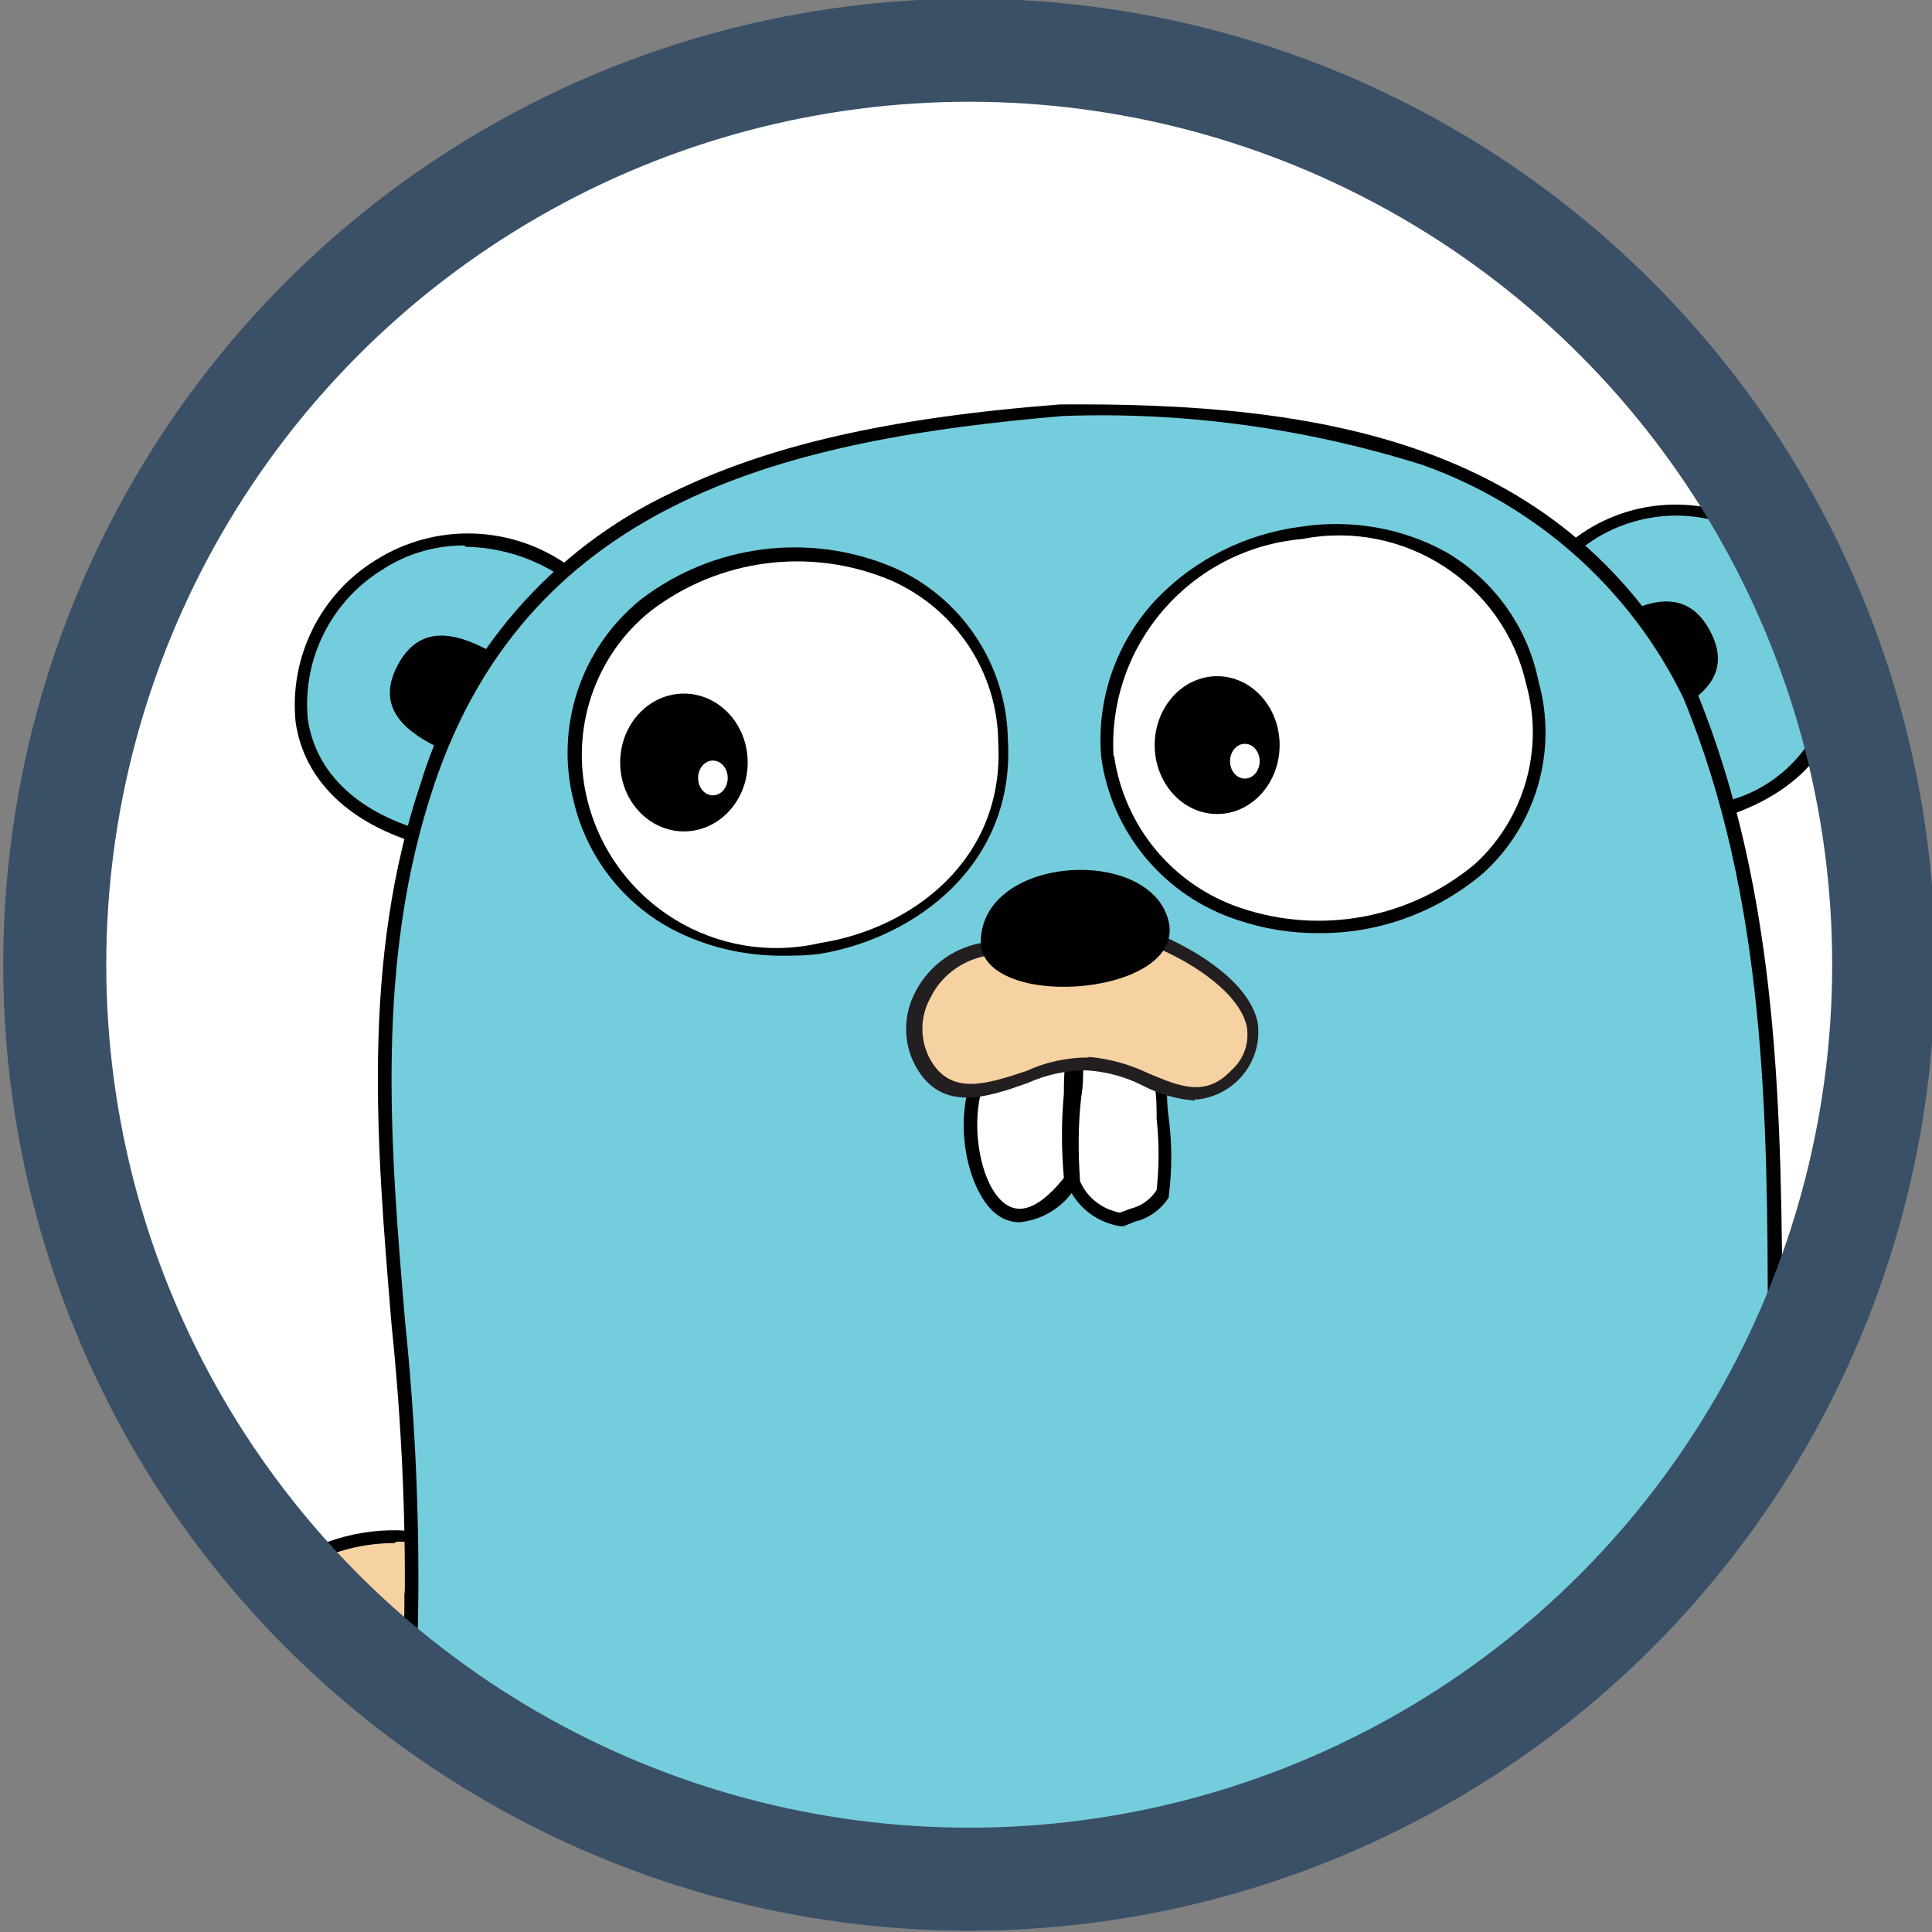<?xml version="1.0" encoding="UTF-8"?>
<svg id="Camada_1" xmlns="http://www.w3.org/2000/svg" version="1.1" xmlns:xlink="http://www.w3.org/1999/xlink" viewBox="0 0 300 300">
  <rect x="0" y="0" width="300" height="300" fill="#808080" stroke="none"/>
  <!-- Generator: Adobe Illustrator 29.2.1, SVG Export Plug-In . SVG Version: 2.1.0 Build 116)  -->
  <defs>
    <style>
      .st0 {
        fill: #010101;
      }

      .st1 {
        fill: none;
      }

      .st1, .st2 {
        stroke: #395067;
        stroke-miterlimit: 10;
        stroke-width: 16px;
      }

      .st3, .st2 {
        fill: #fff;
      }

      .st4 {
        fill: #f6d2a2;
      }

      .st5 {
        fill: #c7b199;
      }

      .st6 {
        fill: #231f20;
      }

      .st7 {
        fill: #74cddd;
      }

      .st8 {
        clip-path: url(#clippath);
      }
    </style>
    <clipPath id="clippath">
      <circle class="st2" cx="150.5" cy="149.8" r="142"/>
    </clipPath>
  </defs>
  <circle class="st3" cx="150.5" cy="149.8" r="142"/>
  <g class="st8">
    <g>
      <path class="st4" d="M41.8,255c.5,10.5,11.1,5.6,15.7,2.3s5.6-.5,6.2-6.7c.4-4,.6-8.1.5-12.1-7-.7-14,1.1-19.8,5.1-2.9,2.1-8.3,8.8-2.7,11.1"/>
      <path class="st0" d="M47.2,262.6c-1,0-2.1-.2-3-.7-2.2-1.3-3.5-3.6-3.4-6.1-1.4-.7-2.3-2.1-2.5-3.6.4-3.7,2.4-7.1,5.6-9.2,6-4.1,13.3-6,20.5-5.2h.8v.8c.1,3.2,0,6.3-.3,9.5v2.8c-.3,4.3-1.1,5-3.3,5.6-1.2.4-2.3.9-3.3,1.6-3.2,2.5-7,4-11,4.6ZM61.4,239.6c-5.8,0-11.5,1.7-16.3,5-2.5,1.7-4.2,4.4-4.7,7.4.1,1.1.9,1.9,1.9,2.3h.6v.6c-.2,2,.7,3.9,2.3,5,4.3.7,8.6-.6,11.8-3.4,1.2-.8,2.4-1.4,3.8-1.9,1.4-.5,1.8-.6,2-4.1v-2.8c.3-2.8.4-5.6.3-8.3h-1.7v.2Z"/>
      <path class="st5" d="M41.8,255c1.6-.4,3-1.2,4.2-2.3"/>
      <path class="st0" d="M41.8,256c-.5.2-1.1-.1-1.3-.7s.1-1.1.7-1.3h.7c1.2-.3,2.2-.9,3.1-1.8.3-.4,1-.5,1.4-.2s.5,1,.2,1.4h0c-1.1,1.2-2.4,2.1-4,2.4h-.7Z"/>
      <path class="st7" d="M66,130c-40.2-11.1-10.3-62.4,22.2-41.4l-22.2,41.4Z"/>
      <path class="st0" d="M66.5,131.2h-.8c-11.4-3.2-18.5-10-19.8-19.1-1-10,3.8-19.8,12.4-25.1,9.3-5.9,21.3-5.5,30.2,1l.8.5-22.8,42.7ZM72.1,84.7c-4.6,0-9,1.3-12.8,3.8-7.9,4.9-12.4,13.9-11.5,23.2,1.2,8.1,7.4,14.2,17.6,17.2l21.1-39.8c-4.3-2.7-9.2-4.1-14.2-4.2l-.2-.2Z"/>
      <path class="st7" d="M244.5,84.8c31.8-22.2,60.5,27.8,23.6,40.7l-23.6-40.7Z"/>
      <path class="st0" d="M267.6,126.8l-24.4-42.2.7-.5c8.3-6.7,19.8-7.6,29.2-2.4,8.8,5.1,13.9,14.8,13.3,24.9-.6,5.6-3.6,15.1-17.9,20l-.8.3ZM245.8,85.1l22.7,39.2c8.4-2.3,14.6-9.4,15.8-18,.6-9.4-4.2-18.3-12.3-23.1-8.3-4.8-18.7-4-26.2,1.8h0Z"/>
      <path class="st4" d="M251.3,384.1c8.1,5,22.8,20.1,10.7,27.4-11.6,10.7-18.2-11.7-28.4-14.8,4-6.4,10.3-11,17.7-12.7Z"/>
      <path class="st0" d="M255.8,415.3h-.4c-4.6-.3-8.4-4.8-12.1-9.1-2.5-3.7-6-6.7-10-8.6l-1.3-.4.8-1.4c4.1-6.6,10.7-11.3,18.3-13.1h.7c5.2,3.2,15.8,12.6,15.8,21,0,3.4-2,6.5-5,8.1-1.7,2-4.2,3.2-6.8,3.4ZM235.2,396.2c3.8,2.2,7,5.2,9.6,8.7,2.4,4,6.2,7,10.7,8.4,2.1,0,4.1-1,5.6-2.6,2.5-1.2,4.1-3.7,4.1-6.4,0-6.8-8.6-15.3-14.5-19.1-6.3,1.6-11.8,5.6-15.4,11.1h0Z"/>
      <path class="st0" d="M262,412.6c-.4,0-.7-.2-.9-.6-.6-1.2-1.1-2.5-1.6-3.8-.7-2.5-1.9-4.8-3.7-6.8-.4-.4-.4-1,0-1.4.4-.4,1-.4,1.4,0,1.9,2.1,3.3,4.6,4.1,7.3.4,1.2.9,2.4,1.5,3.6.2.5,0,1.1-.4,1.3l-.4.3Z"/>
      <path class="st4" d="M107,401.1c-9.5,1.4-14.8,10-22.7,14.3-2.8,2.6-7.2,2.4-9.7-.4-.6-.6-1.1-1.4-1.4-2.2-1.1,0-2.2-.5-2.9-1.3-6.9-11.1,7.2-18.8,14.6-24.3,10.4-2,16.8,6.8,22.2,13.9h0Z"/>
      <path class="st0" d="M79.3,418.1c-.6,0-1.2,0-1.8,0-2.1-.7-3.8-2.2-4.8-4.2-1.1,0-2.1-.5-2.7-1.4-6.7-10.5,4.7-18.4,12.2-23.7l2.6-1.9c10.5-2.1,17.2,6.6,22.5,13.6l1.5,2h-1.7c-5.4,1.3-10.2,4.1-14.1,8.1-2.6,2.4-5.4,4.4-8.3,6.2-1.6.9-3.5,1.4-5.4,1.4ZM72.6,411.7c.4,0,.8,0,1.2,0h.3l.4.9c.7,1.6,2.1,2.8,3.7,3.4,2,.3,3.9-.2,5.6-1.3,2.9-1.7,5.6-3.7,8.1-6,3.7-3.7,8.3-6.5,13.4-8.2-5.1-6.7-11.1-13.9-19.8-12.2l-2.5,1.8c-7.7,5.6-17.2,12.1-11.7,20.9.2.4.7.7,1.2.8h.2Z"/>
      <path class="st0" d="M73.4,413.9c-.6,0-1-.4-1.1-.9,0-.1,0-.3,0-.4.4-2.7,1.5-5.2,3.2-7.3.8-1.1,1.5-2.3,2.1-3.5.2-.5.8-.7,1.3-.5.5.2.7.8.5,1.3-.6,1.3-1.4,2.6-2.3,3.8-1.5,1.9-2.4,4.1-2.7,6.5,0,.6-.5,1-1,1,0,0,0,0-.1,0h0ZM67.7,115.9c-5.6-2.8-9.2-6.6-5.9-12.7s8.6-5.1,13.9-2.3l-7.9,15ZM259.6,110.6c5.6-2.8,9.2-6.6,5.9-12.7s-8.6-5.1-13.9-2.3l7.9,15Z"/>
      <path class="st4" d="M296.1,253.6c-.5,10.5-11.1,5.6-15.7,2.3s-5.6-.5-6.2-6.7c-.4-4-.6-8.1-.5-12.1,7-.7,14,1.1,19.8,5.1,2.9,2.1,8.3,8.8,2.7,11.1"/>
      <path class="st0" d="M290.7,261c-3.8-.4-7.5-1.8-10.6-4-1-.7-2.1-1.2-3.3-1.6-2.2-.8-3.1-1.4-3.3-5.6v-2.8c-.3-3.2-.4-6.3-.3-9.5v-1.3h.8c7.2-.8,14.5,1.1,20.5,5.2,3.1,2.1,5.2,5.5,5.6,9.2-.2,1.6-1.1,2.9-2.5,3.6,0,2.5-1.3,4.9-3.4,6.1-1.1.5-2.2.7-3.4.6h0ZM274.5,238.1c0,2.8,0,5.6.3,8.3v2.8c0,3.4.5,3.5,2,4.1,1.3.4,2.6,1.1,3.8,1.9,3.2,2.9,7.6,4.1,11.8,3.4,1.6-1.1,2.5-3,2.3-5v-.7h.6c1-.3,1.7-1.2,1.9-2.3-.5-3-2.2-5.7-4.7-7.4-5.3-3.7-11.6-5.5-18.1-5.1h0Z"/>
      <path class="st5" d="M296.1,253.6c-1.6-.3-3-1.1-4.2-2.2"/>
      <path class="st0" d="M296.1,254.6h-1.1c-1.6-.5-2.9-1.5-3.9-2.8-.3-.4-.3-1.1.2-1.4s1.1-.3,1.4.2c.8.9,1.9,1.5,3.1,1.8h.7c.6.1,1,.7.9,1.3s-.7,1-1.3.9Z"/>
      <path class="st7" d="M165,63.6c40.2,0,77.8,5.6,97.5,44.4,17.6,43.3,11.1,90,14.1,135.7,2.3,39.3,7.4,84.7-10.8,121.1-19.1,38.2-67.2,47.7-106.6,46.4-31-1.1-68.4-11.1-85.9-39.6-20.6-33.3-10.8-82.7-9.3-119.6,1.8-43.8-11.9-87.7,2.5-130.6,14.9-44.4,55.2-54.5,98.5-57.9"/>
      <path class="st0" d="M166,412.6h-6.9c-16.6-.5-32.9-3.7-48.4-9.7-15.7-5.7-29.2-16.4-38.4-30.4-16.7-26.9-13.7-64-11.1-96.8.7-8.2,1.3-16.1,1.6-23.4.3-15.5-.4-31.1-2-46.6-2.3-27.8-4.8-56.5,4.6-84.3,6.1-19.8,20.2-36.1,38.9-44.9,15-7.3,33.3-11.6,60.3-13.7,39.7-.3,78.8,5.3,98.9,44.7,12.9,31.7,13.1,65.7,13.3,98.5,0,12.3,0,25.1.9,37.5,0,3.8.4,7.6.7,11.4,2.3,36.1,5,77-11.6,110.1-20.8,41.4-73,47.4-100.7,47.4ZM165,64.6c-41.8,3.6-82.6,12.6-97.6,57.3-9.2,27.4-6.8,55.9-4.5,83.3,1.6,15.5,2.3,31.2,2,46.8-.3,7.4-.9,15.2-1.6,23.5-2.6,32.4-5.6,69.3,10.7,95.5,6.8,11.1,28.8,37.1,85.2,38.9,24.4.9,83.3-1.9,105.5-46,16.3-32.7,13.7-73.3,11.4-109.1,0-3.9-.5-7.7-.7-11.4-.6-12.1-.9-24.9-.9-37.2,0-32.7-.3-66.7-13.1-97.8-8.2-16.9-22.8-29.9-40.5-36.2-18.1-5.7-37-8.3-55.9-7.6Z"/>
      <path class="st3" d="M172,117.5c7.2,41.9,75.8,30.9,65.9-11.4-8.8-37.9-68.3-27.4-65.9,11.4"/>
      <path class="st0" d="M204.6,144.9c-4.3,0-8.5-.7-12.6-2.1-11.2-3.7-19.4-13.5-21-25.2-.8-9.1,2.4-18.1,8.7-24.7,5.9-6.1,13.8-10,22.2-11.1,7.7-1.2,15.7.1,22.6,3.9,7.4,4.3,12.7,11.6,14.4,20.1,3,10.7-.3,22.3-8.6,29.8-7.2,6.1-16.3,9.4-25.7,9.3h0ZM173,117.4c1.6,11,9.2,20.1,19.7,23.6,12.5,4.2,26.3,1.6,36.4-6.9,7.6-7,10.7-17.8,7.9-27.8-3.5-15.7-19-25.7-34.8-22.6-17.2,1.5-30.2,16.3-29.3,33.6h0Z"/>
      <path class="st3" d="M90.1,124.4c9.3,36.5,67.8,27.1,65.6-9.5-2.6-43.9-74.5-35.6-65.6,9.5"/>
      <path class="st0" d="M121.3,148.4c-5.9,0-11.8-1.4-17.1-4.2-7.6-4.1-13.1-11.3-15.1-19.7-3-11.6,1.1-23.9,10.4-31.4,11.2-8.6,26.2-10.5,39.2-5,10.6,4.6,17.6,15.1,17.8,26.7,1.2,19.4-14.3,30.8-29.1,33.3-2.1.3-4.2.3-6.3.3h0ZM91.2,124.2c4,16.1,20.1,26,36.3,22.2,14-2.2,28.6-12.9,27.5-31.2-.1-10.9-6.7-20.7-16.7-25.1-12.4-5.2-26.6-3.4-37.3,4.8-8.7,7-12.5,18.4-9.8,29.3h0Z"/>
      <path class="st3" d="M180.1,168.1c.5,5.8.5,11.6,0,17.4-1.6,2.1-3.9,3.5-6.5,4-3.2-.5-6-2.6-7.3-5.6-.4-6.6-.2-13.1.5-19.7l13.3,3.8Z"/>
      <path class="st0" d="M174.2,190.4h-.3c-3.6-.6-6.6-2.9-8.1-6.3-.5-4.5-.5-9,0-13.5,0-2.1.3-4.2.4-6.3v-1.7l15,4.6v.9c0,1.8,0,3.7.3,5.6.5,4,.5,8,0,11.9v.3c-1.2,1.9-3.1,3.3-5.3,3.8l-1.7.7h-.3ZM167.7,183.4c1.1,2.6,3.5,4.4,6.2,4.9l1.6-.6c1.7-.4,3.1-1.4,4.1-2.9.4-3.7.4-7.4,0-11.1,0-1.7,0-3.4-.3-5.1l-11.1-3.4c0,1.7,0,3.4-.3,5.1-.5,4.3-.5,8.6-.2,12.9h0Z"/>
      <ellipse class="st0" cx="106.2" cy="118.4" rx="9.9" ry="10.7"/>
      <ellipse class="st3" cx="110.7" cy="120.8" rx="2.3" ry="2.7"/>
      <ellipse class="st0" cx="189" cy="115.7" rx="9.7" ry="10.7"/>
      <ellipse class="st3" cx="193.3" cy="118.2" rx="2.3" ry="2.7"/>
      <path class="st3" d="M152.3,167.3c-4.3,10.4,2.4,31.3,14.1,15.9-.4-6.6-.2-13.1.5-19.7l-14.6,3.7Z"/>
      <path class="st0" d="M158.3,189.8c-1,0-2-.3-2.9-.8-4.7-2.7-7.7-13.9-4.3-22.2v-.4l16.7-4.2v1.3c0,2.2,0,4.3-.4,6.4-.5,4.4-.5,8.8,0,13.1v.7c-1.8,3.4-5.2,5.7-9.1,6.1ZM152.8,168.1c-2.4,6.5-.5,16.7,3.7,19.1,3,1.7,6.3-1.3,8.7-4.3-.4-4.4-.4-8.8,0-13.1,0-1.6,0-3.3.3-5l-12.7,3.3Z"/>
      <path class="st4" d="M153.6,147.2c-7,.7-12.1,6.9-11.5,13.9.1,1.3.5,2.7,1,3.9,5.6,10,17.9-.9,25.6,0,8.8,0,16.1,9.3,23.2,1.7,7.9-8.6-3.4-16.7-12.2-20.6l-26.1,1.2Z"/>
      <path class="st6" d="M185.6,170.9c-2.8-.2-5.6-1-8.1-2.3-2.7-1.4-5.7-2.2-8.8-2.4-3.2,0-6.3.7-9.2,2-6.2,2.2-13.3,4.6-17.3-2.6-2-3.6-2-8,0-11.7,2.2-4.2,6.4-7.1,11.1-7.6l26.7-1.2c6.6,2.8,14.1,7.8,15.3,13.7.8,5.8-3.3,11.1-9.1,11.9-.2,0-.4,0-.7,0h0ZM169,164.1c3.3.3,6.5,1.2,9.4,2.6,5,2.1,8.9,3.7,12.9-.6,1.9-1.7,2.7-4.2,2.3-6.7-1.1-5.1-8.2-9.8-13.9-12.2l-25.8,1.1c-4,.5-7.6,2.9-9.4,6.6-1.7,3-1.7,6.7,0,9.7,3.2,5.6,8.8,3.7,14.9,1.7,3-1.4,6.3-2.1,9.7-2.1h0Z"/>
      <path class="st0" d="M152.3,146.8c-.6-13.9,25.9-15.7,29.1-4s-27.8,14.3-29.1,4Z"/>
    </g>
  </g>
  <circle class="st1" cx="150.5" cy="149.8" r="142"/>
</svg>